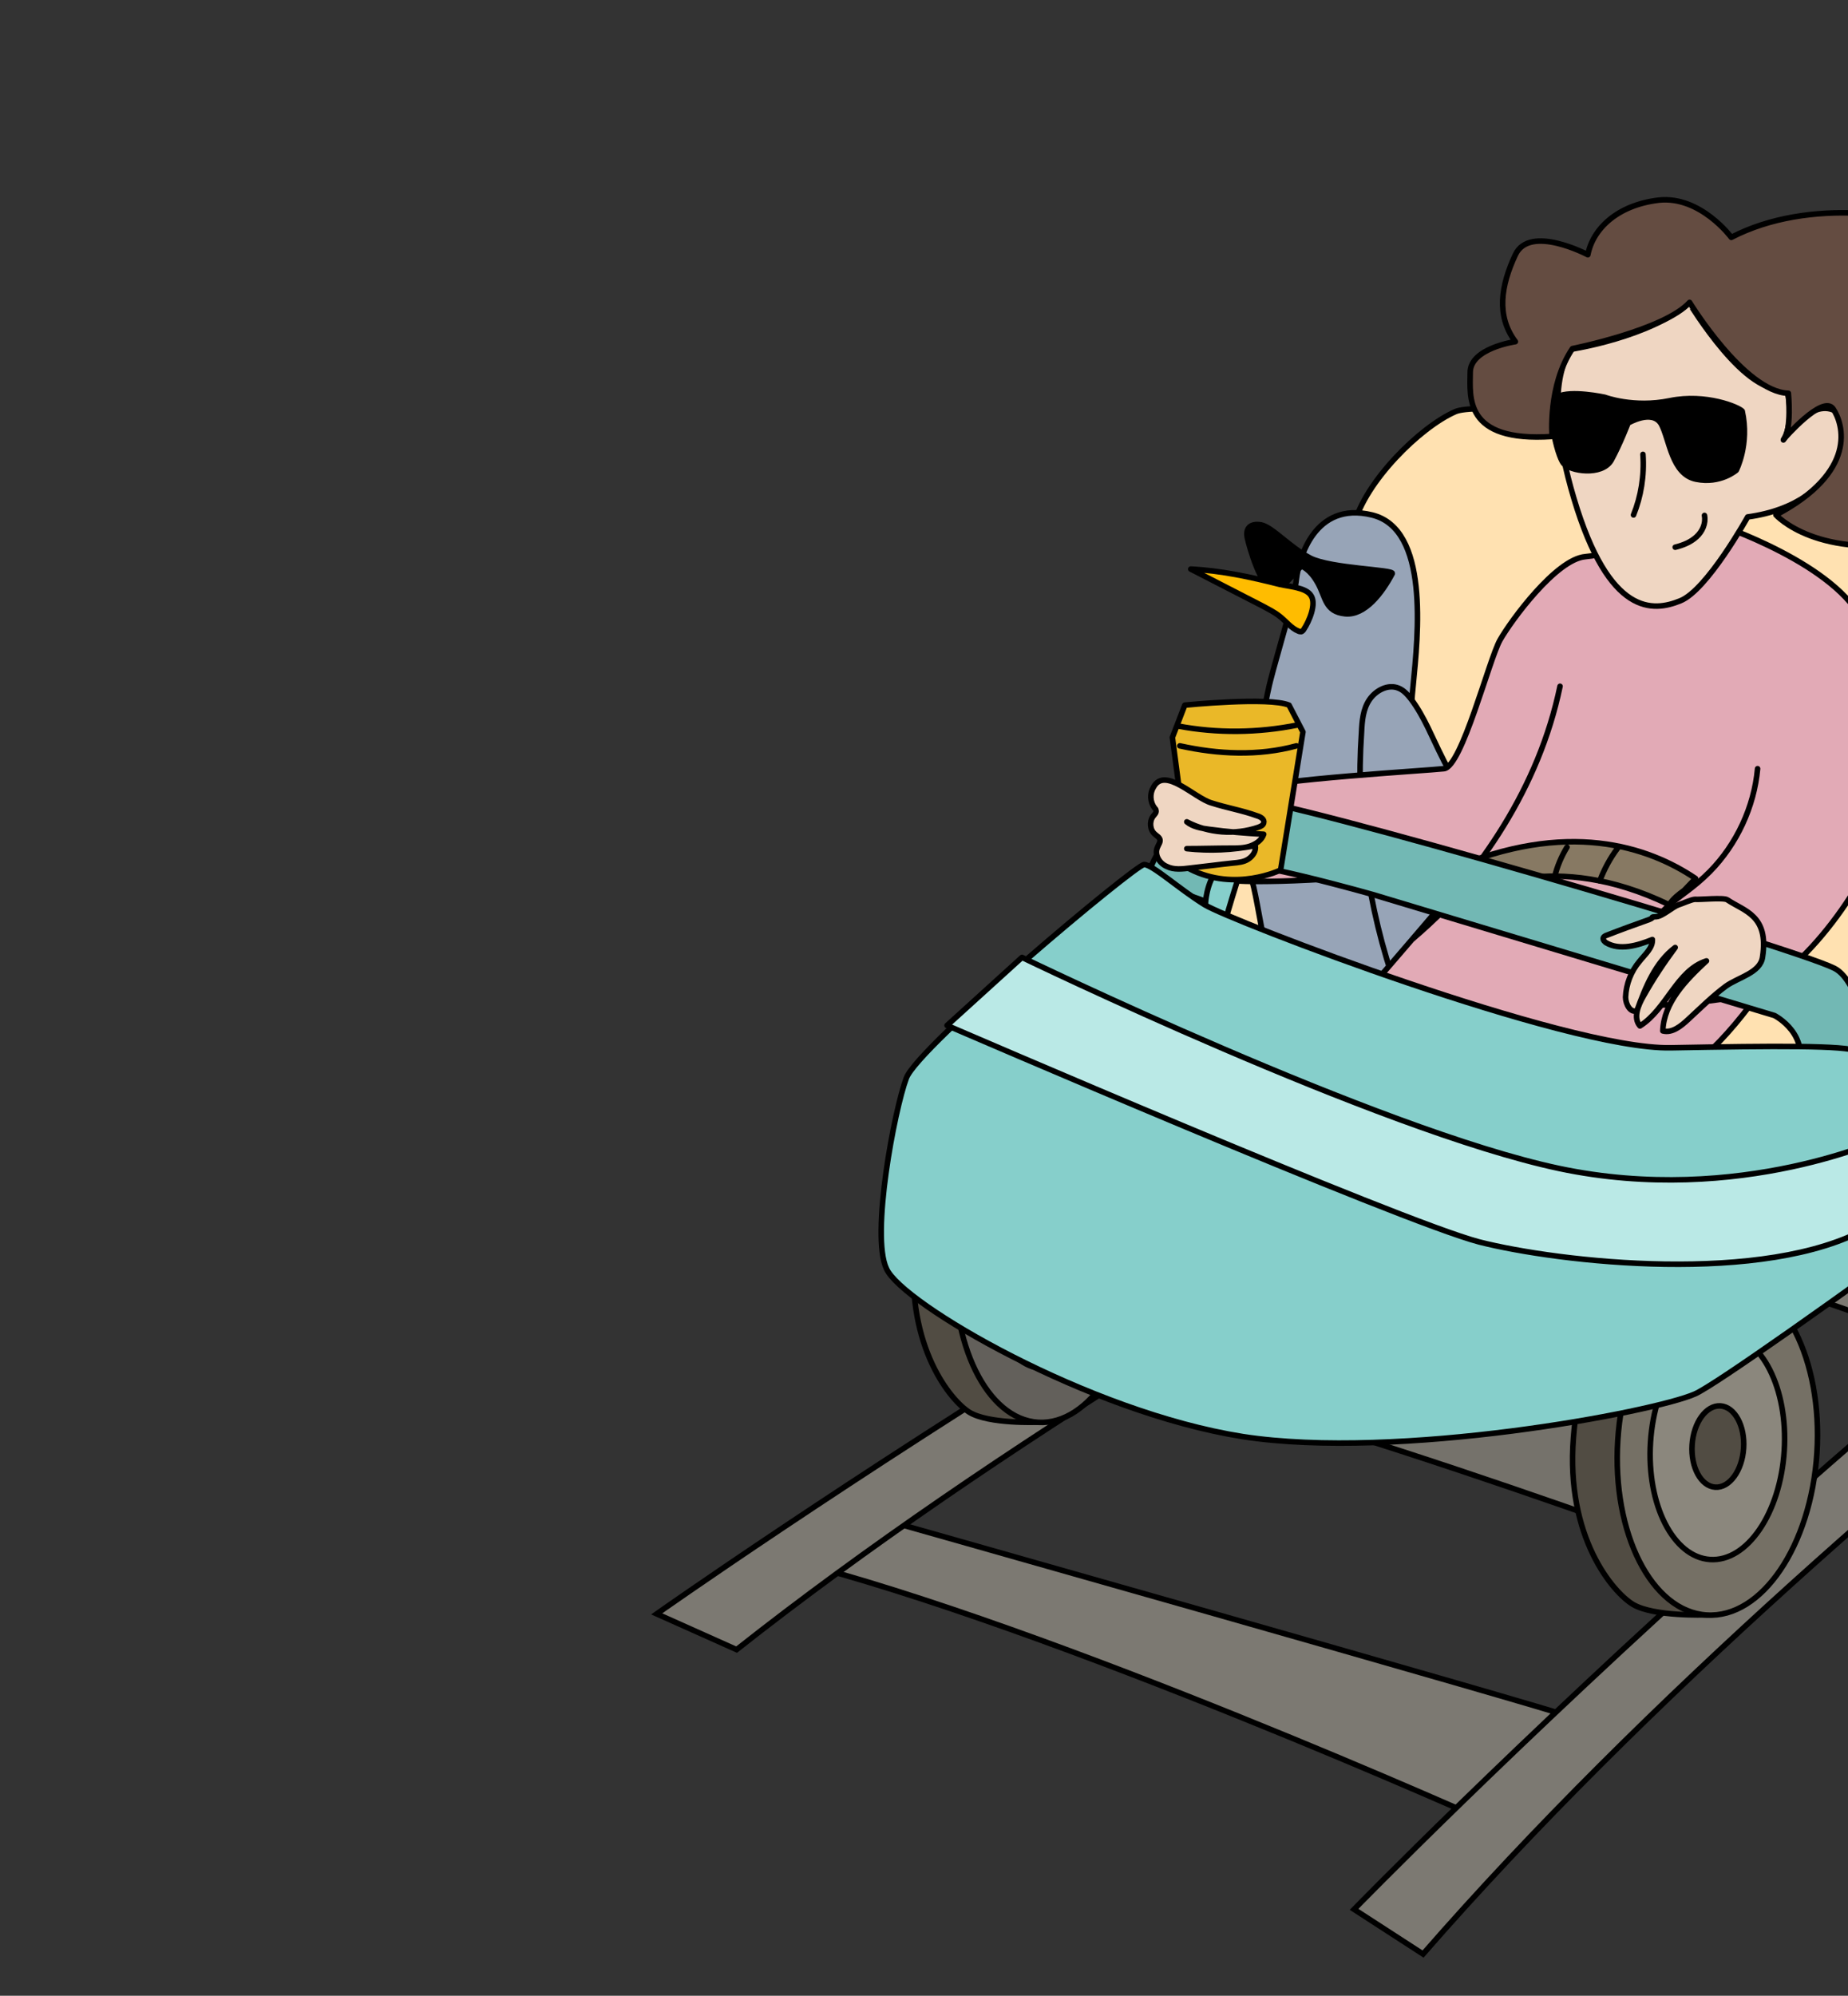 <?xml version="1.0" encoding="UTF-8"?> <svg xmlns="http://www.w3.org/2000/svg" width="667" height="720" viewBox="0 0 667 720" fill="none"><rect x="0" y="0" width="667" height="720" fill="#333333" stroke="none"/> <g clip-path="url(#clip0_1818_11346)"> <path d="M538.702 658.013C538.702 658.013 380.513 586.891 284.489 562.706L309.212 545.508C309.212 545.508 561.275 616.809 567.724 619.676C574.173 622.542 538.702 658.013 538.702 658.013Z" fill="#7C7972" stroke="black" stroke-width="2" stroke-miterlimit="10"></path> <path d="M636.877 569.518C636.877 569.518 478.689 509.324 382.665 488.901L407.388 474.211C407.388 474.211 659.45 534.584 665.9 536.913C671.991 539.242 636.877 569.518 636.877 569.518Z" fill="#75726B" stroke="black" stroke-width="2" stroke-miterlimit="10"></path> <path d="M715.524 490.15C715.524 490.15 566.83 434.434 476.718 415.624L499.828 402.188C499.828 402.188 736.663 458.082 742.575 460.232C748.487 462.202 715.524 490.15 715.524 490.15Z" fill="#7C7972" stroke="black" stroke-width="2" stroke-miterlimit="10"></path> <path d="M860.637 385.889C860.637 385.889 716.242 333.04 628.639 315.125L651.211 302.227C651.211 302.227 881.239 355.255 886.972 357.225C892.883 359.554 860.637 385.889 860.637 385.889Z" fill="#7C7972" stroke="black" stroke-width="2" stroke-miterlimit="10"></path> <path d="M929.785 348.806C929.785 348.806 674.319 520.789 513.622 704.955L488.72 688.831C488.72 688.831 720.36 451.1 913.841 338.953L929.785 348.806Z" fill="#7C7972" stroke="black" stroke-width="2" stroke-miterlimit="10"></path> <path d="M468.298 322.473C467.94 331.43 462.565 339.492 456.295 345.941C449.666 352.749 442.142 358.661 433.722 363.14C431.214 364.394 428.527 365.648 425.66 365.11C422.973 364.394 421.003 362.065 420.286 359.557C419.39 357.048 419.569 354.182 419.749 351.495C420.465 340.567 423.331 329.818 427.81 319.785C429.96 314.769 432.826 310.111 436.768 306.349C448.95 295.242 468.835 306.17 468.298 322.473Z" fill="#86CFCB"></path> <path d="M747.414 311.539C747.414 311.539 451.818 448.409 265.861 595.132L237.018 582.233C237.018 582.233 505.205 393.052 728.962 303.656L747.414 311.539Z" fill="#7C7972" stroke="black" stroke-width="2" stroke-miterlimit="10"></path> <path d="M774.283 339.673C778.762 318.355 812.263 237.558 817.458 225.197C822.474 212.836 823.549 205.132 817.458 197.071C811.367 189.009 728.6 167.511 700.832 164.107C672.885 160.703 537.985 142.788 525.266 148.521C512.546 154.075 492.661 173.781 488.719 189.367C484.957 204.953 436.408 340.927 438.379 350.064C440.349 359.2 592.626 399.151 620.573 401.659C648.52 404.167 765.684 356.513 765.684 356.513C765.684 356.513 768.192 355.438 770.7 352.393C773.208 349.347 774.283 339.673 774.283 339.673Z" fill="#FFE1B1" stroke="black" stroke-width="2" stroke-miterlimit="10" stroke-linecap="round" stroke-linejoin="round"></path> <path d="M649.237 347.188C663.927 353.816 679.692 358.295 695.637 360.624" stroke="black" stroke-width="2" stroke-miterlimit="10" stroke-linecap="round" stroke-linejoin="round"></path> <path d="M518.996 291.829C510.934 268.002 508.068 265.852 510.038 247.4C511.83 228.947 515.95 190.789 495.169 185.773C474.388 180.756 468.834 201.538 467.938 208.704C467.222 215.87 460.593 237.367 458.622 245.25C456.473 253.133 446.978 303.653 451.098 315.118C455.219 326.404 456.114 356.681 468.117 362.772C482.091 369.759 525.445 438.193 523.116 350.052C522.579 332.675 542.643 316.73 537.985 308.49C533.148 300.07 518.996 291.829 518.996 291.829Z" fill="#97A4B7" stroke="black" stroke-width="2" stroke-miterlimit="10" stroke-linecap="round" stroke-linejoin="round"></path> <path d="M509.323 252.237C508.069 250.625 506.636 249.012 504.845 248.296C501.083 246.684 496.604 249.012 494.275 252.416C491.946 255.82 491.588 260.12 491.409 264.24C489.259 295.591 493.558 327.301 504.128 357.039C505.382 360.443 506.636 363.847 508.965 366.713C514.698 373.7 525.089 375.313 533.867 372.804C550.707 367.967 561.635 348.44 557.156 331.6C553.215 316.731 540.316 304.37 532.255 291.65C528.313 285.38 523.835 280.184 520.61 273.377C517.027 266.39 514.16 258.687 509.323 252.237Z" fill="#97A4B7" stroke="black" stroke-width="2" stroke-miterlimit="10" stroke-linecap="round" stroke-linejoin="round"></path> <path d="M510.038 375.501C511.292 377.292 572.92 406.135 603.733 389.295C634.547 372.634 664.465 307.782 664.465 305.274C664.465 302.766 620.394 253.321 598.359 262.995C576.324 272.669 527.058 318.531 527.058 318.531C527.058 318.531 491.586 360.273 488.899 362.602C486.212 364.931 505.38 369.589 510.038 375.501Z" fill="#E2AAB6" stroke="black" stroke-width="2" stroke-miterlimit="10" stroke-linecap="round" stroke-linejoin="round"></path> <path d="M502.515 206.921C503.231 205.488 480.479 205.13 472.955 201.368C465.431 197.426 459.34 190.26 455.219 189.365C451.099 188.648 449.487 190.798 450.203 194.023C450.92 197.426 455.219 212.475 459.519 212.296C463.819 212.117 466.506 207.1 469.73 204.234C469.73 204.234 472.776 205.13 475.642 210.325C478.509 215.341 478.15 220.716 485.496 221.432C492.662 222.149 498.932 213.729 502.515 206.921Z" fill="black" stroke="black" stroke-width="2" stroke-miterlimit="10" stroke-linecap="round" stroke-linejoin="round"></path> <path d="M533.329 311.001C483.346 318.884 449.845 318.167 446.979 317.809C442.858 317.271 433.543 289.324 446.979 285.204C460.415 281.083 514.876 278.038 521.147 277.321C527.596 276.784 537.449 237.908 541.39 230.921C545.332 223.935 561.634 201.72 572.204 200.824C582.774 199.929 619.858 189.18 619.858 189.18C619.858 189.18 663.391 203.512 672.707 225.009C682.022 246.507 686.143 280.187 679.156 301.148C672.169 322.108 646.551 357.221 625.949 359.909C592.448 364.387 600.689 362.596 593.164 359.192C587.073 356.505 594.419 356.505 594.777 343.427C595.135 326.945 605.526 326.229 617.17 314.405C626.844 304.552 633.115 291.116 634.369 277.321" fill="#E2AAB6"></path> <path d="M533.329 311.001C483.346 318.884 449.845 318.167 446.979 317.809C442.858 317.271 433.543 289.324 446.979 285.204C460.415 281.083 514.876 278.038 521.147 277.321C527.596 276.784 537.449 237.908 541.39 230.921C545.332 223.935 561.634 201.72 572.204 200.824C582.774 199.929 619.858 189.18 619.858 189.18C619.858 189.18 663.391 203.512 672.707 225.009C682.022 246.507 686.143 280.187 679.156 301.148C672.169 322.108 646.551 357.221 625.949 359.909C592.448 364.387 600.689 362.596 593.164 359.192C587.073 356.505 594.419 356.505 594.777 343.427C595.135 326.945 605.526 326.229 617.17 314.405C626.844 304.552 633.115 291.116 634.369 277.321" stroke="black" stroke-width="2" stroke-miterlimit="10" stroke-linecap="round" stroke-linejoin="round"></path> <path d="M533.328 313.871C526.162 325.157 510.038 338.594 510.038 338.594C534.223 314.409 555.363 284.491 563.066 247.586" stroke="black" stroke-width="2" stroke-miterlimit="10" stroke-linecap="round" stroke-linejoin="round"></path> <path d="M644.758 139.737C644.758 139.737 647.983 151.56 643.683 158.726C643.683 158.726 652.462 144.574 661.419 147.798C670.377 151.023 666.615 181.657 630.785 186.494C630.785 186.494 616.095 213.009 606.42 216.771C596.746 220.712 580.802 222.503 568.083 179.866C555.363 137.229 567.366 125.942 567.366 125.942C567.366 125.942 595.492 121.643 609.645 109.281C609.824 109.281 630.785 144.574 644.758 139.737Z" fill="#EFD6C2" stroke="black" stroke-width="2" stroke-miterlimit="10" stroke-linecap="round" stroke-linejoin="round"></path> <path d="M592.987 163.922C593.525 171.625 592.271 179.15 589.583 185.778" stroke="black" stroke-width="2" stroke-miterlimit="10" stroke-linecap="round" stroke-linejoin="round"></path> <path d="M628.816 148.336C627.562 146.903 615.738 141.886 602.66 144.574C589.583 147.261 579.192 143.32 579.192 143.32C579.192 143.32 566.831 140.632 562.173 143.14C557.515 145.828 561.994 164.459 564.322 167.146C566.651 170.013 578.117 171.804 581.521 166.071C584.745 160.16 587.612 152.635 587.612 152.635C587.612 152.635 596.39 147.44 599.615 152.994C602.66 158.726 603.377 171.088 612.155 172.879C620.934 174.671 626.666 169.654 626.666 169.654C626.666 169.654 631.503 160.339 628.816 148.336Z" fill="black" stroke="black" stroke-width="2" stroke-miterlimit="10" stroke-linecap="round" stroke-linejoin="round"></path> <path d="M615.2 185.953C615.738 188.82 614.483 191.686 612.334 193.657C610.184 195.627 607.497 196.702 604.63 197.419" stroke="black" stroke-width="2" stroke-miterlimit="10" stroke-linecap="round" stroke-linejoin="round"></path> <path d="M640.997 185.78C640.997 185.78 656.046 202.62 694.384 194.916C732.721 187.213 734.513 150.129 734.513 150.129C734.513 150.129 740.246 122.182 710.149 119.315C710.149 119.315 726.989 94.413 709.074 85.635C691.159 76.857 652.821 71.124 624.874 85.635C624.874 85.635 613.766 70.587 598.718 72.199C583.669 73.99 574.891 82.59 573.1 91.905C573.1 91.905 552.139 80.798 546.944 91.905C541.749 103.013 539.957 113.941 546.944 123.256C546.944 123.256 530.641 125.585 530.641 134.364C530.641 142.963 528.133 159.624 560.201 157.474C560.201 157.474 558.589 139.022 567.546 125.765C567.546 125.765 600.689 119.136 609.825 109.104C609.825 109.104 629.532 141.351 645.476 141.888C645.476 141.888 646.73 154.966 643.864 158.37C643.864 158.37 657.837 142.246 661.599 147.442C665.361 152.995 670.557 170.194 640.997 185.78Z" fill="#644C41" stroke="black" stroke-width="2" stroke-miterlimit="10" stroke-linecap="round" stroke-linejoin="round"></path> <path d="M523.119 313.873C565.577 295.421 594.957 305.453 611.977 316.919C610.543 318.352 609.289 319.785 607.856 321.218C605.885 322.652 603.736 324.264 602.482 326.414C560.202 305.991 533.688 322.293 528.135 321.756C522.044 321.398 523.119 313.873 523.119 313.873Z" fill="#877963" stroke="black" stroke-width="2" stroke-miterlimit="10" stroke-linecap="round" stroke-linejoin="round"></path> <path d="M583.852 305.992C581.164 309.575 579.015 313.516 577.402 317.816Z" fill="#877963"></path> <path d="M583.852 305.992C581.164 309.575 579.015 313.516 577.402 317.816" stroke="black" stroke-width="2" stroke-miterlimit="10" stroke-linecap="round" stroke-linejoin="round"></path> <path d="M565.578 305.633C563.607 308.857 561.995 312.62 561.099 316.382Z" fill="#877963"></path> <path d="M565.578 305.633C563.607 308.857 561.995 312.62 561.099 316.382" stroke="black" stroke-width="2" stroke-miterlimit="10" stroke-linecap="round" stroke-linejoin="round"></path> <path d="M429.781 205.305C438.56 209.783 447.159 214.262 455.937 218.741C457.908 219.816 460.057 220.891 461.849 222.324C464.178 224.115 465.969 226.623 468.657 227.698C469.015 227.877 469.373 227.877 469.731 227.877C470.09 227.698 470.448 227.34 470.627 226.982C472.419 224.294 475.285 217.845 473.135 214.8C471.344 211.933 465.074 211.575 462.028 210.858C451.458 208.171 440.709 205.842 429.781 205.305Z" fill="#FFBC00" stroke="black" stroke-width="2" stroke-miterlimit="10" stroke-linecap="round" stroke-linejoin="round"></path> <path d="M675.035 378.369C675.035 378.369 671.273 354.005 662.136 349.347C646.192 341.285 461.848 287.541 448.77 288.257C435.692 288.974 427.093 292.019 423.51 297.752C419.748 303.485 411.865 318.892 413.478 318.354C415.09 317.817 435.155 325.162 435.155 325.162C435.155 325.162 435.871 315.129 441.783 311.905C447.516 309.038 495.886 322.833 495.886 322.833L640.459 366.366C640.459 366.366 654.254 373.353 648.342 387.506C642.43 401.658 670.019 391.268 670.019 391.268L675.035 378.369Z" fill="#72B8B4" stroke="black" stroke-width="2" stroke-miterlimit="10"></path> <path d="M615.738 582.587C615.738 582.587 596.928 583.303 589.403 578.824C582.238 574.525 565.039 554.639 567.906 518.63C570.414 487.458 579.729 468.827 591.732 458.974C601.944 450.733 624.696 454.316 634.907 465.065C645.298 475.814 615.738 582.587 615.738 582.587Z" fill="#514C43" stroke="black" stroke-width="2" stroke-miterlimit="10"></path> <path d="M615.977 582.649C596.13 581.385 581.773 553.144 583.911 519.571C586.049 485.998 603.872 459.807 623.719 461.071C643.567 462.335 657.923 490.575 655.785 524.148C653.647 557.721 635.824 583.912 615.977 582.649Z" fill="#757065" stroke="black" stroke-width="2" stroke-miterlimit="10"></path> <path d="M617.253 562.624C603.923 561.775 594.279 542.836 595.713 520.323C597.146 497.809 609.115 480.247 622.445 481.096C635.776 481.945 645.42 500.884 643.986 523.397C642.552 545.911 630.584 563.473 617.253 562.624Z" fill="#8B877D" stroke="black" stroke-width="2" stroke-miterlimit="10"></path> <path d="M619.093 536.526C613.959 536.199 610.214 529.371 610.73 521.274C611.246 513.177 615.826 506.878 620.961 507.205C626.095 507.532 629.84 514.361 629.324 522.458C628.809 530.555 624.228 536.853 619.093 536.526Z" fill="#514C43" stroke="black" stroke-width="2" stroke-miterlimit="10"></path> <path d="M374.422 513.085C374.422 513.085 356.865 513.801 349.878 509.502C343.25 505.381 327.126 486.212 329.993 451.278C332.322 421.002 341.1 403.266 352.207 393.771C361.702 385.71 383.021 389.293 392.337 399.683C401.832 409.895 374.422 513.085 374.422 513.085Z" fill="#514C43" stroke="black" stroke-width="2" stroke-miterlimit="10"></path> <path d="M374.729 513.131C356.261 512.036 342.85 484.808 344.776 452.315C346.702 419.822 363.235 394.369 381.704 395.463C400.173 396.558 413.583 423.786 411.657 456.279C409.731 488.772 393.198 514.226 374.729 513.131Z" fill="#63605B" stroke="black" stroke-width="2" stroke-miterlimit="10"></path> <path d="M375.886 493.648C363.54 492.916 354.576 474.709 355.864 452.981C357.152 431.253 368.204 414.233 380.549 414.964C392.894 415.696 401.858 433.903 400.571 455.631C399.283 477.359 388.231 494.38 375.886 493.648Z" fill="white" stroke="black" stroke-width="2" stroke-miterlimit="10"></path> <path d="M377.524 468.454C372.684 468.17 369.132 461.614 369.59 453.811C370.047 446.008 374.342 439.913 379.182 440.197C384.022 440.481 387.574 447.037 387.116 454.84C386.659 462.643 382.364 468.738 377.524 468.454Z" fill="black" stroke="black" stroke-width="2" stroke-miterlimit="10"></path> <path d="M462.208 313.87C462.208 313.87 445.905 321.932 429.424 313.512L423.153 266.037L427.632 254.393C427.632 254.393 458.087 251.347 465.253 254.393L470.27 264.067L462.208 313.87Z" fill="#EAB828" stroke="black" stroke-width="2" stroke-miterlimit="10" stroke-linecap="round" stroke-linejoin="round"></path> <path d="M467.941 269.078C454.147 272.84 439.636 272.124 425.841 269.078Z" fill="#EAB828"></path> <path d="M467.941 269.078C454.147 272.84 439.636 272.124 425.841 269.078" stroke="black" stroke-width="2" stroke-miterlimit="10" stroke-linecap="round" stroke-linejoin="round"></path> <path d="M468.301 261.562C454.148 264.429 439.279 264.608 425.126 261.921Z" fill="#EAB828"></path> <path d="M468.301 261.562C454.148 264.429 439.279 264.608 425.126 261.921" stroke="black" stroke-width="2" stroke-miterlimit="10" stroke-linecap="round" stroke-linejoin="round"></path> <path d="M437.305 289.687C442.859 291.479 448.413 292.374 453.787 294.345C455.041 294.703 456.474 295.599 456.116 296.853C455.937 297.749 455.041 298.107 454.145 298.465C445.725 301.332 436.23 300.615 428.348 296.495C430.498 298.286 433.543 298.824 436.41 299.182C443.038 300.078 449.487 300.615 456.116 300.974C455.399 303.123 453.25 304.557 451.1 305.273C448.95 305.99 446.621 305.99 444.292 305.99C438.918 305.99 433.543 306.169 428.348 306.169C436.589 307.065 444.83 306.706 453.07 305.094C453.429 307.065 452.175 308.856 450.562 309.931C448.95 311.006 446.979 311.185 445.009 311.364C439.813 311.902 434.618 312.618 429.602 313.156C426.736 313.514 423.69 313.872 421.182 312.618C418.495 311.543 416.524 308.319 417.778 305.631C418.136 304.736 418.853 303.84 418.674 302.944C418.495 302.048 417.42 301.511 416.882 300.974C415.091 299.54 414.733 296.495 416.166 294.524C416.703 293.808 417.42 293.27 417.241 292.374C417.241 292.016 416.882 291.658 416.703 291.479C415.091 289.329 414.912 286.283 416.345 283.954C420.465 276.43 431.035 287.896 437.305 289.687Z" fill="#EFD6C2" stroke="black" stroke-width="2" stroke-miterlimit="10" stroke-linecap="round" stroke-linejoin="round"></path> <path d="M623.442 324.624C622.188 323.728 613.409 324.624 611.797 324.445C610.543 324.445 607.139 326.057 605.885 326.415C603.735 327.132 600.152 330.536 597.823 330.715C594.957 330.894 597.823 330.715 595.136 331.79C590.12 333.581 585.104 335.373 580.088 337.343C579.371 337.523 578.475 338.06 578.655 338.777C578.655 339.314 579.192 339.672 579.55 340.031C584.566 343.076 591.016 341.106 596.39 338.956C596.569 342.001 593.703 344.33 591.732 346.838C588.687 350.421 586.895 355.079 586.716 359.737C586.716 362.245 588.508 365.649 590.837 364.574C593.882 356.154 597.465 347.197 604.631 341.822C600.511 347.376 596.569 353.288 593.166 359.379C591.195 362.783 589.403 367.261 591.912 370.128C601.586 364.037 605.169 350.063 615.918 346.659C608.393 353.646 600.511 361.708 600.152 371.919C603.556 372.815 606.781 370.128 609.289 367.799C613.768 363.678 618.067 359.379 622.904 355.796C627.383 352.571 635.445 350.959 636.161 345.226C638.49 330.177 629.533 328.744 623.442 324.624Z" fill="#EFD6C2" stroke="black" stroke-width="2" stroke-miterlimit="10" stroke-linecap="round" stroke-linejoin="round"></path> <path d="M327.129 388.936C331.429 377.47 409.896 311.901 412.942 311.901C415.987 311.901 425.482 320.68 434.798 326.413C444.113 332.145 565.218 378.724 603.019 378.007C640.819 377.291 666.079 377.112 670.558 379.262C674.857 381.411 677.366 383.203 687.398 383.203C697.43 383.203 766.044 340.744 775.36 330.712C784.676 320.68 806.353 293.807 800.083 285.567C799.187 284.671 797.216 283.417 793.992 281.984C794.171 281.267 794.708 280.73 794.887 280.013C795.783 277.147 796.858 274.28 797.754 271.414C798.112 270.697 798.47 270.16 798.829 269.443C799.008 269.264 799.008 269.085 799.008 268.727C804.92 270.697 809.219 272.31 810.832 273.564C820.147 281.446 823.014 296.136 819.61 309.214C815.848 322.471 807.965 357.764 798.649 367.438C789.334 376.933 626.666 496.246 611.797 502.874C596.928 509.503 504.308 526.88 448.592 518.281C392.877 509.503 325.517 470.269 319.963 457.729C314.23 445.726 322.83 400.401 327.129 388.936Z" fill="#86CFCB" stroke="black" stroke-width="2" stroke-miterlimit="10"></path> <path d="M821.402 301.867C821.402 301.867 820.148 303.659 817.64 306.704C809.937 316.737 803.487 325.157 780.736 345.042C768.912 355.433 681.487 410.073 681.487 410.073C681.487 410.073 627.921 435.333 562.711 421.539C497.68 407.744 368.872 345.4 368.872 345.4L341.82 369.944C341.82 369.944 505.204 440.529 533.868 448.053C562.711 455.398 637.058 463.818 674.321 442.857C711.942 421.718 807.429 347.55 807.429 347.55L821.402 301.867Z" fill="#BAE9E6" stroke="black" stroke-width="2" stroke-miterlimit="10" stroke-linejoin="round"></path> </g> <defs> <clipPath id="clip0_1818_11346"> <rect width="667" height="720" fill="white" transform="matrix(-1 0 0 1 667 0)"></rect> </clipPath> </defs> </svg> 